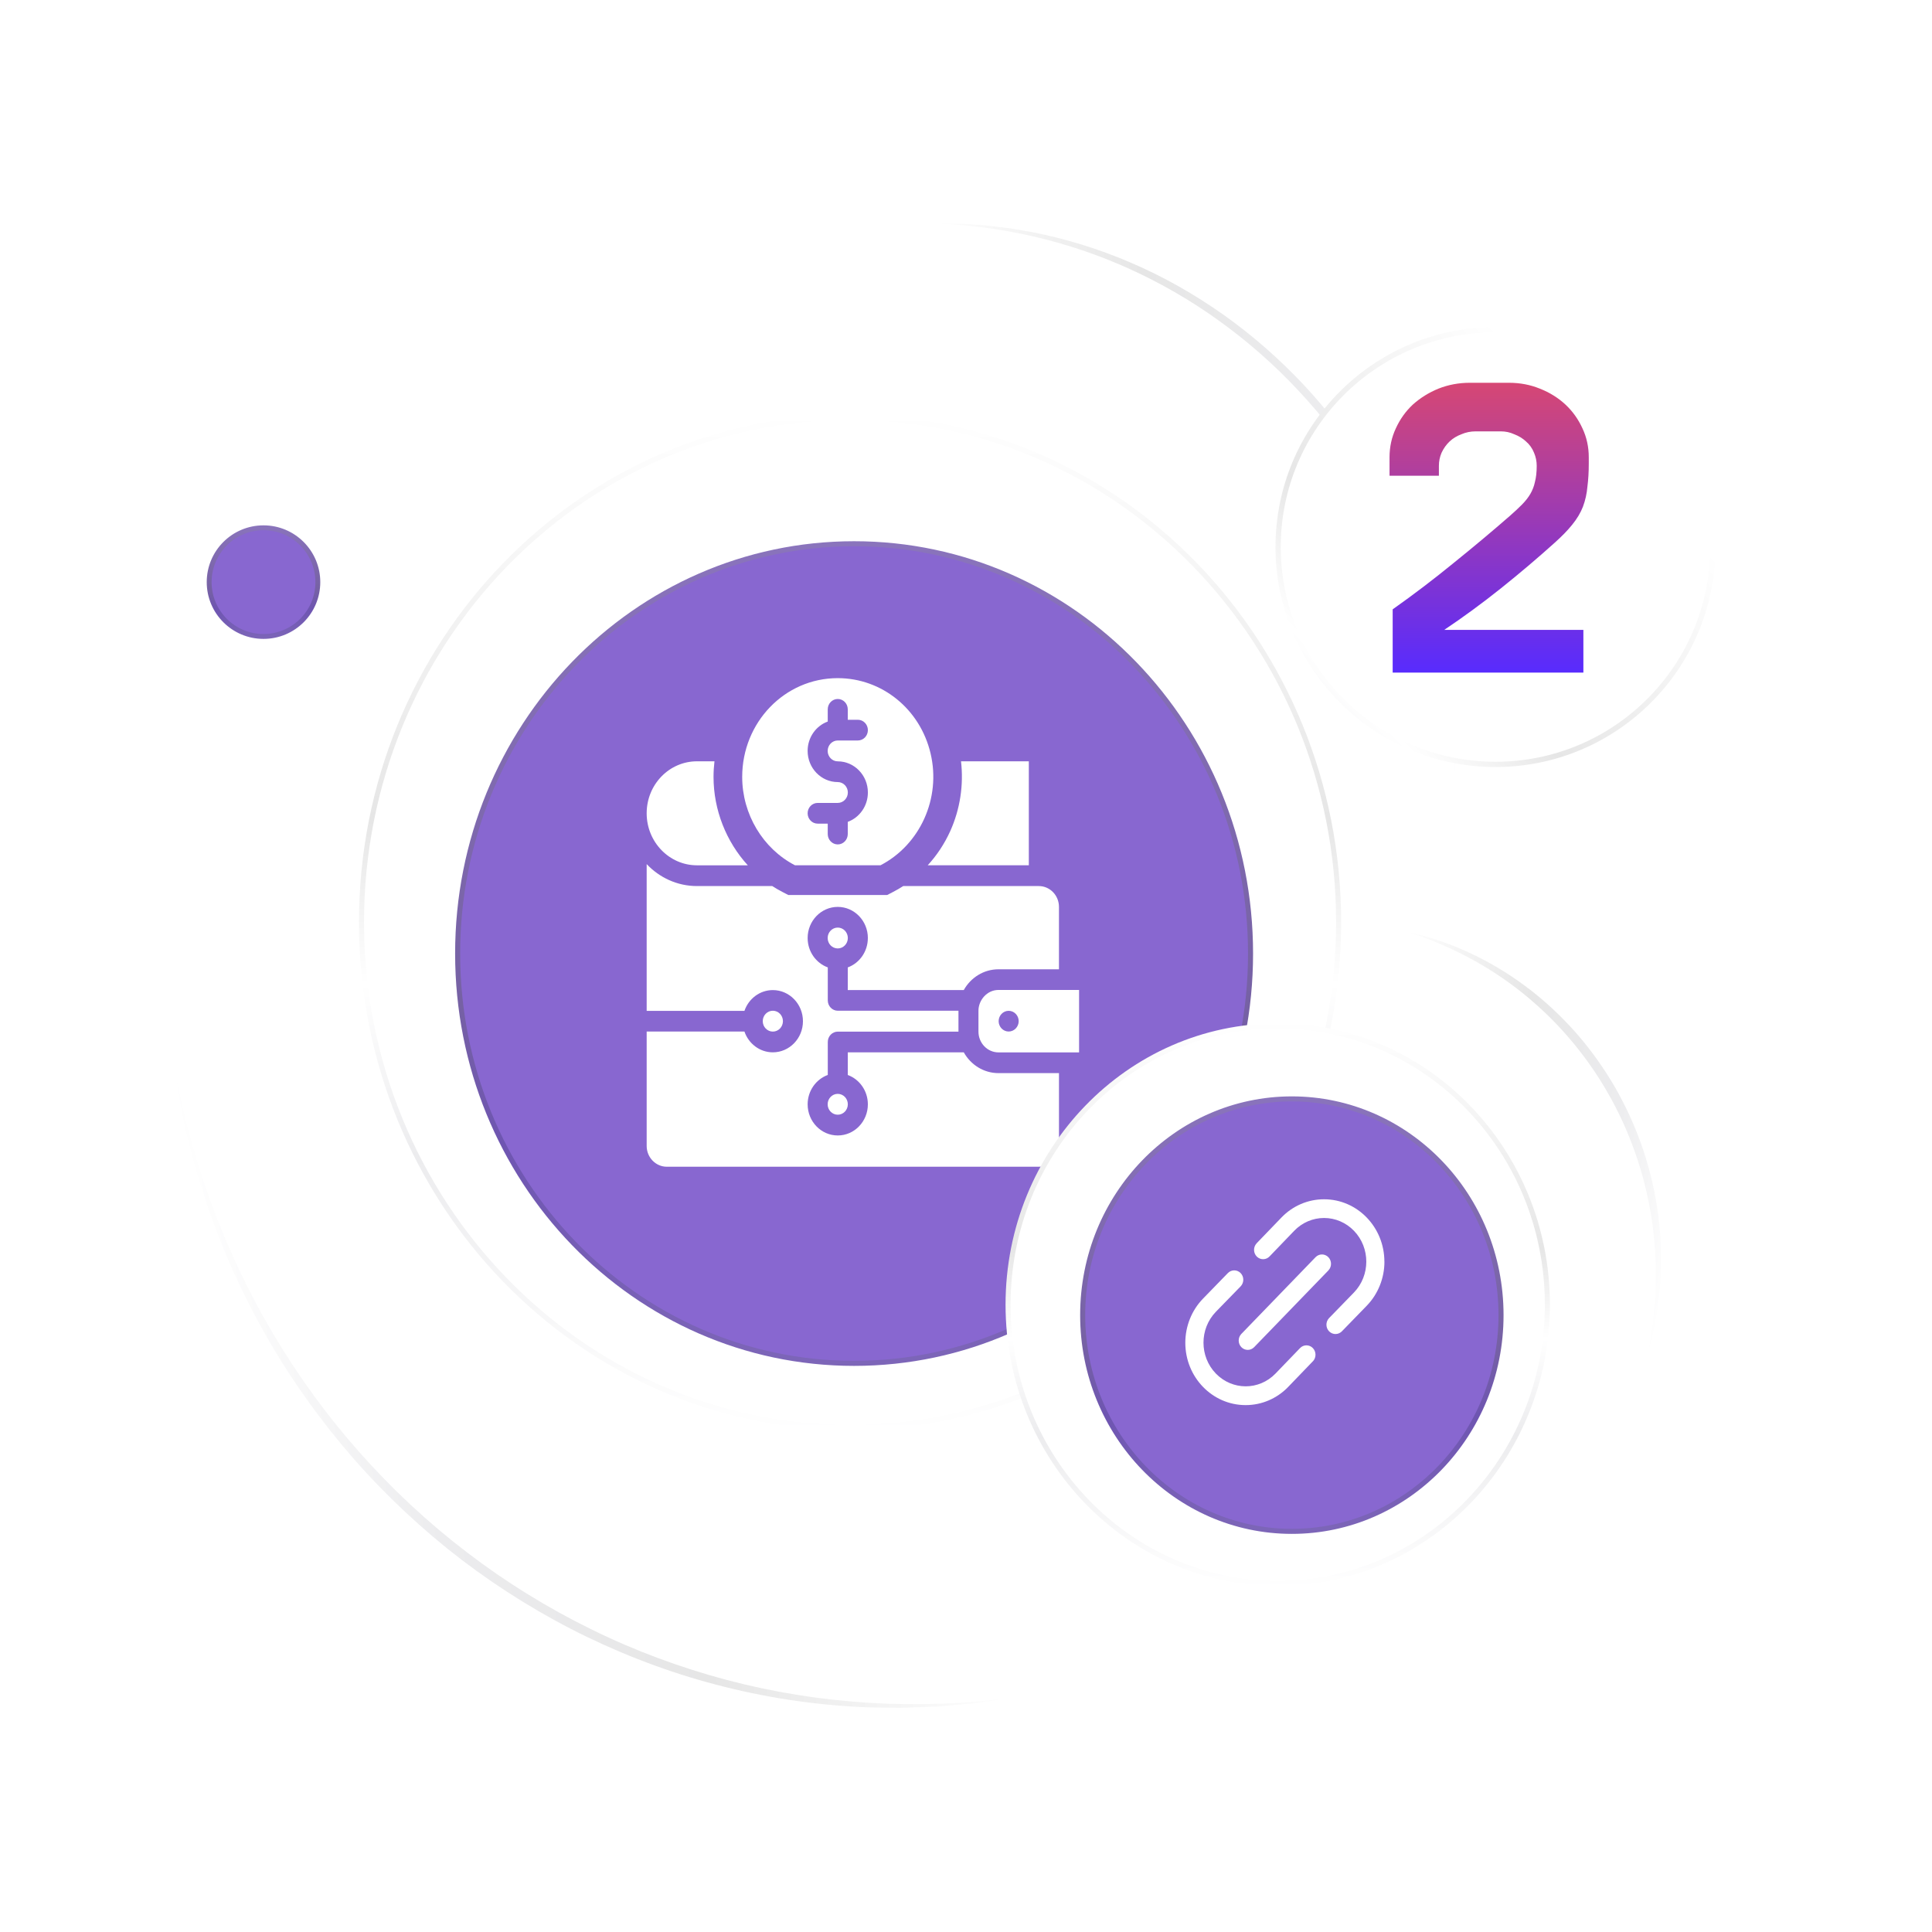<svg width="200" height="200" viewBox="0 0 200 200" fill="none" xmlns="http://www.w3.org/2000/svg">
<path d="M105.005 175.722L101.278 176.273C100.029 176.406 98.778 176.504 97.525 176.621C97.213 176.655 96.899 176.659 96.585 176.673L95.642 176.707L93.758 176.778C93.6 176.784 93.444 176.792 93.286 176.794L92.814 176.788L91.871 176.775L89.985 176.748C84.957 176.563 79.94 175.858 75.04 174.63C70.139 173.416 65.36 171.666 60.786 169.464C56.215 167.254 51.861 164.568 47.794 161.477C43.74 158.368 39.978 154.852 36.591 150.986C33.214 147.112 30.19 142.906 27.627 138.418C25.052 133.937 22.926 129.188 21.279 124.273L20.699 122.417L20.409 121.489L20.264 121.026C20.22 120.87 20.183 120.713 20.14 120.555L19.653 118.672L19.409 117.731C19.329 117.418 19.24 117.104 19.181 116.785C18.922 115.513 18.645 114.247 18.402 112.975L17.818 109.131C19.491 119.36 23.036 129.222 28.248 138.03C30.859 142.428 33.863 146.576 37.24 150.371C40.608 154.173 44.329 157.642 48.344 160.702C52.351 163.771 56.652 166.428 61.158 168.641C65.66 170.864 70.377 172.615 75.212 173.902C84.886 176.463 95.048 177.069 104.999 175.716L105.005 175.722Z" fill="url(#paint0_linear_527_9702)"/>
<path d="M145.516 96.414C149.962 97.371 154.231 99.334 157.943 102.113C159.807 103.492 161.519 105.093 163.075 106.837C164.625 108.59 165.997 110.509 167.182 112.544C168.352 114.588 169.333 116.75 170.09 118.992C170.835 121.236 171.385 123.553 171.673 125.905C172.275 130.603 171.918 135.418 170.619 139.918C171.539 135.324 171.677 130.597 170.956 126.015C170.588 123.726 170.036 121.47 169.261 119.299C168.497 117.124 167.536 115.022 166.383 113.038C165.244 111.047 163.909 109.176 162.42 107.446C160.939 105.709 159.283 104.134 157.51 102.714C153.952 99.882 149.863 97.761 145.514 96.416L145.516 96.414Z" fill="url(#paint1_linear_527_9702)"/>
<path d="M96.25 23.125L98.921 23.135C99.81 23.177 100.699 23.244 101.59 23.297C101.812 23.306 102.035 23.337 102.255 23.363L102.921 23.441L104.252 23.599C104.363 23.612 104.474 23.624 104.583 23.639L104.914 23.696L105.574 23.809L106.897 24.039C110.409 24.732 113.861 25.803 117.178 27.242C120.499 28.671 123.677 30.48 126.666 32.59C129.651 34.709 132.436 37.151 134.977 39.854C137.506 42.57 139.79 45.547 141.772 48.737C143.746 51.933 145.438 55.329 146.775 58.878C148.122 62.423 149.124 66.113 149.772 69.868L149.986 71.282L150.093 71.989L150.146 72.342C150.162 72.461 150.171 72.579 150.184 72.697L150.331 74.119L150.404 74.83C150.428 75.068 150.457 75.304 150.465 75.542C150.515 76.494 150.578 77.444 150.617 78.395L150.625 81.25C150.47 73.641 148.972 66.096 146.21 59.129C144.821 55.65 143.138 52.306 141.155 49.178C139.181 46.044 136.925 43.114 134.423 40.446C131.928 37.77 129.185 35.36 126.254 33.248C123.328 31.128 120.2 29.327 116.945 27.844C110.426 24.891 103.369 23.291 96.25 23.125Z" fill="url(#paint2_linear_527_9702)"/>
<g filter="url(#filter0_d_527_9702)">
<path d="M26.875 64.375C29.982 64.375 32.5 61.857 32.5 58.75C32.5 55.643 29.982 53.125 26.875 53.125C23.768 53.125 21.25 55.643 21.25 58.75C21.25 61.857 23.768 64.375 26.875 64.375Z" fill="#8867D0"/>
<path d="M26.875 64.375C29.982 64.375 32.5 61.857 32.5 58.75C32.5 55.643 29.982 53.125 26.875 53.125C23.768 53.125 21.25 55.643 21.25 58.75C21.25 61.857 23.768 64.375 26.875 64.375Z" stroke="url(#paint3_linear_527_9702)" stroke-width="0.504" stroke-miterlimit="10"/>
</g>
<path d="M87.997 147.769C115.929 147.769 138.573 124.362 138.573 95.488C138.573 66.614 115.929 43.207 87.997 43.207C60.065 43.207 37.422 66.614 37.422 95.488C37.422 124.362 60.065 147.769 87.997 147.769Z" stroke="url(#paint4_linear_527_9702)" stroke-width="0.522" stroke-miterlimit="10"/>
<g filter="url(#filter1_d_527_9702)">
<path d="M87.997 139.568C110.663 139.568 129.038 120.575 129.038 97.144C129.038 73.714 110.663 54.721 87.997 54.721C65.331 54.721 46.957 73.714 46.957 97.144C46.957 120.575 65.331 139.568 87.997 139.568Z" fill="#8867D0"/>
<path d="M87.997 139.568C110.663 139.568 129.038 120.575 129.038 97.144C129.038 73.714 110.663 54.721 87.997 54.721C65.331 54.721 46.957 73.714 46.957 97.144C46.957 120.575 65.331 139.568 87.997 139.568Z" stroke="url(#paint5_linear_527_9702)" stroke-width="0.522" stroke-miterlimit="10"/>
</g>
<path d="M81.049 105.71C81.049 105.115 80.581 104.631 80.005 104.631C79.428 104.631 78.96 105.115 78.96 105.71C78.96 106.306 79.428 106.79 80.005 106.79C80.581 106.79 81.049 106.306 81.049 105.71Z" fill="white"/>
<path d="M89.841 97.103C89.841 95.326 88.441 93.881 86.724 93.881C85.006 93.881 83.607 95.326 83.607 97.103C83.607 98.508 84.478 99.703 85.692 100.145V103.559C85.692 104.151 86.157 104.631 86.729 104.631H99.22V106.793H86.729C86.157 106.793 85.692 107.273 85.692 107.865V111.279C84.48 111.721 83.607 112.916 83.607 114.321C83.607 116.098 85.004 117.543 86.724 117.543C88.443 117.543 89.841 116.098 89.841 114.321C89.841 112.92 88.973 111.727 87.763 111.283V108.937H99.77C100.486 110.221 101.828 111.089 103.363 111.089H109.625V118.625C109.625 119.814 108.69 120.78 107.539 120.78H69.029C67.878 120.78 66.943 119.814 66.943 118.625V106.785H77.064C77.493 108.038 78.65 108.937 80.004 108.937C81.724 108.937 83.121 107.492 83.121 105.715C83.121 103.938 81.724 102.493 80.004 102.493C78.65 102.493 77.493 103.392 77.064 104.645H66.943V89.452C68.267 90.853 70.112 91.725 72.151 91.725H79.945C80.278 91.941 80.622 92.14 80.975 92.323L81.601 92.648H91.844L92.471 92.323C92.824 92.14 93.17 91.941 93.502 91.725H107.538C108.688 91.725 109.623 92.692 109.623 93.881V100.341H103.361C101.826 100.341 100.486 101.207 99.768 102.493H87.761V100.147C88.969 99.703 89.839 98.51 89.839 97.109L89.841 97.103Z" fill="white"/>
<path d="M77.413 89.577H72.151C69.287 89.577 66.956 87.175 66.943 84.218V84.168C66.956 81.2 69.285 78.81 72.151 78.81H73.962C73.899 79.34 73.865 79.882 73.865 80.427C73.865 83.857 75.185 87.137 77.413 89.577Z" fill="white"/>
<path d="M82.302 89.576H91.144C95.23 87.462 97.439 82.647 96.332 77.992C95.25 73.404 91.298 70.201 86.724 70.201C81.215 70.201 76.832 74.795 76.832 80.426C76.832 84.286 78.971 87.852 82.302 89.576ZM86.724 80.959C85.005 80.959 83.605 79.512 83.605 77.734C83.605 76.332 84.475 75.137 85.687 74.695V73.43C85.687 72.839 86.152 72.358 86.724 72.358C87.297 72.358 87.761 72.839 87.761 73.43V74.51H88.806C89.378 74.51 89.843 74.991 89.843 75.582C89.843 76.174 89.378 76.655 88.806 76.655H86.724C86.148 76.655 85.68 77.139 85.68 77.734C85.68 78.33 86.148 78.814 86.724 78.814C88.443 78.814 89.843 80.261 89.843 82.038C89.843 83.441 88.973 84.636 87.761 85.078V86.342C87.761 86.934 87.297 87.414 86.724 87.414C86.152 87.414 85.687 86.934 85.687 86.342V85.262H84.642C84.07 85.262 83.605 84.782 83.605 84.19C83.605 83.598 84.07 83.118 84.642 83.118H86.724C87.3 83.118 87.769 82.634 87.769 82.038C87.769 81.443 87.3 80.959 86.724 80.959Z" fill="white"/>
<path d="M106.503 78.808V89.575H96.036C96.988 88.538 97.78 87.339 98.371 86.032C99.389 83.771 99.77 81.256 99.484 78.808H106.501H106.503Z" fill="white"/>
<path d="M85.678 114.315C85.678 114.911 86.146 115.395 86.722 115.395C87.299 115.395 87.767 114.911 87.767 114.315C87.767 113.72 87.299 113.236 86.722 113.236C86.146 113.236 85.678 113.72 85.678 114.315Z" fill="white"/>
<path d="M103.363 102.479C102.145 102.479 101.29 103.57 101.29 104.621V106.8C101.29 107.963 102.206 108.943 103.363 108.943H111.706V102.479H103.363ZM104.416 106.783C103.838 106.783 103.379 106.293 103.379 105.711C103.379 105.129 103.84 104.639 104.416 104.639C104.989 104.639 105.454 105.121 105.454 105.711C105.454 106.301 104.985 106.783 104.416 106.783Z" fill="white"/>
<path d="M86.723 96.023C86.147 96.023 85.679 96.507 85.679 97.103C85.679 97.698 86.147 98.182 86.723 98.182C87.299 98.182 87.768 97.698 87.768 97.103C87.768 96.507 87.299 96.023 86.723 96.023Z" fill="white"/>
<g filter="url(#filter2_d_527_9702)">
<path d="M133.314 163.286C148.731 163.286 161.229 150.367 161.229 134.43C161.229 118.494 148.731 105.575 133.314 105.575C117.898 105.575 105.4 118.494 105.4 134.43C105.4 150.367 117.898 163.286 133.314 163.286Z" fill="white"/>
<path d="M133.314 163.286C148.731 163.286 161.229 150.367 161.229 134.43C161.229 118.494 148.731 105.575 133.314 105.575C117.898 105.575 105.4 118.494 105.4 134.43C105.4 150.367 117.898 163.286 133.314 163.286Z" stroke="url(#paint6_linear_527_9702)" stroke-width="0.522" stroke-miterlimit="10"/>
</g>
<g filter="url(#filter3_d_527_9702)">
<path d="M133.314 156.959C145.273 156.959 154.968 146.937 154.968 134.575C154.968 122.212 145.273 112.191 133.314 112.191C121.355 112.191 111.66 122.212 111.66 134.575C111.66 146.937 121.355 156.959 133.314 156.959Z" fill="#8867D0"/>
<path d="M133.314 156.959C145.273 156.959 154.968 146.937 154.968 134.575C154.968 122.212 145.273 112.191 133.314 112.191C121.355 112.191 111.66 122.212 111.66 134.575C111.66 146.937 121.355 156.959 133.314 156.959Z" stroke="url(#paint7_linear_527_9702)" stroke-width="0.522" stroke-miterlimit="10"/>
</g>
<g filter="url(#filter4_d_527_9702)">
<path d="M135.907 140.294L133.37 142.928C132.203 144.148 130.61 144.831 128.952 144.829H128.945C125.497 144.829 122.703 141.939 122.703 138.377C122.703 136.659 123.363 135.012 124.541 133.802L127.09 131.179C127.448 130.795 128.041 130.78 128.417 131.148C128.789 131.517 128.805 132.132 128.447 132.516C128.435 132.53 128.424 132.541 128.413 132.553L125.863 135.172C124.158 136.938 124.158 139.798 125.863 141.56C127.571 143.326 130.339 143.326 132.043 141.56L134.58 138.926C134.945 138.548 135.538 138.548 135.904 138.924C136.27 139.301 136.274 139.916 135.909 140.296L135.907 140.294Z" fill="white"/>
</g>
<g filter="url(#filter5_d_527_9702)">
<path d="M143.316 129.976C143.316 131.689 142.657 133.336 141.478 134.549L138.93 137.171C138.571 137.559 137.978 137.573 137.603 137.206C137.227 136.837 137.214 136.224 137.569 135.838C137.58 135.824 137.593 135.813 137.605 135.801L140.155 133.177C141.863 131.415 141.868 128.556 140.166 126.788C139.344 125.937 138.233 125.458 137.071 125.458H137.066C135.904 125.457 134.79 125.937 133.971 126.79L131.437 129.424C131.079 129.812 130.486 129.826 130.11 129.459C129.735 129.09 129.722 128.477 130.077 128.091C130.088 128.079 130.095 128.068 130.107 128.056L132.644 125.422C133.813 124.202 135.404 123.52 137.062 123.522H137.069C140.517 123.522 143.311 126.411 143.311 129.978L143.316 129.976Z" fill="white"/>
</g>
<g filter="url(#filter6_d_527_9702)">
<path d="M137.523 130.878L129.822 138.838C129.45 139.213 128.858 139.203 128.495 138.821C128.142 138.444 128.142 137.845 128.497 137.468L136.194 129.508C136.566 129.133 137.159 129.143 137.521 129.527C137.874 129.902 137.874 130.503 137.521 130.876L137.523 130.878Z" fill="white"/>
</g>
<g filter="url(#filter7_d_527_9702)">
<circle cx="154.375" cy="55" r="22.5" fill="white"/>
<circle cx="154.375" cy="55" r="22.5" stroke="url(#paint8_linear_527_9702)" stroke-width="0.543" stroke-miterlimit="10"/>
</g>
<path d="M144.169 63.079C146.337 61.547 148.427 59.957 150.44 58.31C152.484 56.663 154.435 55.03 156.293 53.411C156.789 52.978 157.207 52.587 157.547 52.241C157.919 51.865 158.213 51.489 158.43 51.113C158.647 50.738 158.802 50.333 158.894 49.9C159.018 49.437 159.08 48.874 159.08 48.209C159.08 47.746 158.987 47.298 158.802 46.865C158.616 46.403 158.337 46.012 157.965 45.694C157.625 45.376 157.222 45.131 156.758 44.957C156.324 44.755 155.86 44.654 155.364 44.654H152.763C152.236 44.654 151.741 44.755 151.276 44.957C150.812 45.131 150.409 45.376 150.068 45.694C149.728 46.012 149.449 46.403 149.232 46.865C149.046 47.298 148.954 47.746 148.954 48.209V49.249H143.844V47.342C143.844 46.272 144.061 45.275 144.494 44.35C144.928 43.397 145.516 42.573 146.259 41.879C147.034 41.186 147.916 40.637 148.907 40.232C149.929 39.827 151.013 39.625 152.159 39.625H156.2C157.346 39.625 158.414 39.827 159.405 40.232C160.427 40.637 161.31 41.186 162.053 41.879C162.796 42.573 163.385 43.397 163.818 44.35C164.252 45.275 164.469 46.272 164.469 47.342V47.992C164.469 48.859 164.422 49.654 164.329 50.376C164.267 51.099 164.113 51.793 163.865 52.457C163.617 53.093 163.245 53.715 162.75 54.322C162.285 54.9 161.682 55.521 160.938 56.186C159.173 57.775 157.315 59.35 155.364 60.911C153.444 62.443 151.493 63.874 149.511 65.203H163.911V69.625H144.169V63.079Z" fill="url(#paint9_linear_527_9702)"/>
<defs>
<filter id="filter0_d_527_9702" x="17.774" y="50.758" width="19.007" height="19.007" filterUnits="userSpaceOnUse" color-interpolation-filters="sRGB">
<feFlood flood-opacity="0" result="BackgroundImageFix"/>
<feColorMatrix in="SourceAlpha" type="matrix" values="0 0 0 0 0 0 0 0 0 0 0 0 0 0 0 0 0 0 127 0" result="hardAlpha"/>
<feOffset dx="0.403" dy="1.511"/>
<feGaussianBlur stdDeviation="1.813"/>
<feColorMatrix type="matrix" values="0 0 0 0 0.729 0 0 0 0 0.624 0 0 0 0 0.886 0 0 0 0.64 0"/>
<feBlend mode="normal" in2="BackgroundImageFix" result="effect1_dropShadow_527_9702"/>
<feBlend mode="normal" in="SourceGraphic" in2="effect1_dropShadow_527_9702" result="shape"/>
</filter>
<filter id="filter1_d_527_9702" x="43.353" y="52.265" width="90.125" height="92.893" filterUnits="userSpaceOnUse" color-interpolation-filters="sRGB">
<feFlood flood-opacity="0" result="BackgroundImageFix"/>
<feColorMatrix in="SourceAlpha" type="matrix" values="0 0 0 0 0 0 0 0 0 0 0 0 0 0 0 0 0 0 127 0" result="hardAlpha"/>
<feOffset dx="0.418" dy="1.567"/>
<feGaussianBlur stdDeviation="1.881"/>
<feColorMatrix type="matrix" values="0 0 0 0 0.729 0 0 0 0 0.624 0 0 0 0 0.886 0 0 0 0.64 0"/>
<feBlend mode="normal" in2="BackgroundImageFix" result="effect1_dropShadow_527_9702"/>
<feBlend mode="normal" in="SourceGraphic" in2="effect1_dropShadow_527_9702" result="shape"/>
</filter>
<filter id="filter2_d_527_9702" x="98.453" y="100.299" width="67.633" height="69.516" filterUnits="userSpaceOnUse" color-interpolation-filters="sRGB">
<feFlood flood-opacity="0" result="BackgroundImageFix"/>
<feColorMatrix in="SourceAlpha" type="matrix" values="0 0 0 0 0 0 0 0 0 0 0 0 0 0 0 0 0 0 127 0" result="hardAlpha"/>
<feOffset dx="-1.045" dy="0.627"/>
<feGaussianBlur stdDeviation="2.821"/>
<feColorMatrix type="matrix" values="0 0 0 0 0.729 0 0 0 0 0.624 0 0 0 0 0.886 0 0 0 0.75 0"/>
<feBlend mode="normal" in2="BackgroundImageFix" result="effect1_dropShadow_527_9702"/>
<feBlend mode="normal" in="SourceGraphic" in2="effect1_dropShadow_527_9702" result="shape"/>
</filter>
<filter id="filter3_d_527_9702" x="108.056" y="109.735" width="51.352" height="52.813" filterUnits="userSpaceOnUse" color-interpolation-filters="sRGB">
<feFlood flood-opacity="0" result="BackgroundImageFix"/>
<feColorMatrix in="SourceAlpha" type="matrix" values="0 0 0 0 0 0 0 0 0 0 0 0 0 0 0 0 0 0 127 0" result="hardAlpha"/>
<feOffset dx="0.418" dy="1.567"/>
<feGaussianBlur stdDeviation="1.881"/>
<feColorMatrix type="matrix" values="0 0 0 0 0.729 0 0 0 0 0.624 0 0 0 0 0.886 0 0 0 0.64 0"/>
<feBlend mode="normal" in2="BackgroundImageFix" result="effect1_dropShadow_527_9702"/>
<feBlend mode="normal" in="SourceGraphic" in2="effect1_dropShadow_527_9702" result="shape"/>
</filter>
<filter id="filter4_d_527_9702" x="121.031" y="129.836" width="16.821" height="17.291" filterUnits="userSpaceOnUse" color-interpolation-filters="sRGB">
<feFlood flood-opacity="0" result="BackgroundImageFix"/>
<feColorMatrix in="SourceAlpha" type="matrix" values="0 0 0 0 0 0 0 0 0 0 0 0 0 0 0 0 0 0 127 0" result="hardAlpha"/>
<feOffset dy="0.627"/>
<feGaussianBlur stdDeviation="0.836"/>
<feColorMatrix type="matrix" values="0 0 0 0 0.729 0 0 0 0 0.624 0 0 0 0 0.886 0 0 0 0.75 0"/>
<feBlend mode="normal" in2="BackgroundImageFix" result="effect1_dropShadow_527_9702"/>
<feBlend mode="normal" in="SourceGraphic" in2="effect1_dropShadow_527_9702" result="shape"/>
</filter>
<filter id="filter5_d_527_9702" x="128.148" y="122.477" width="16.84" height="17.294" filterUnits="userSpaceOnUse" color-interpolation-filters="sRGB">
<feFlood flood-opacity="0" result="BackgroundImageFix"/>
<feColorMatrix in="SourceAlpha" type="matrix" values="0 0 0 0 0 0 0 0 0 0 0 0 0 0 0 0 0 0 127 0" result="hardAlpha"/>
<feOffset dy="0.627"/>
<feGaussianBlur stdDeviation="0.836"/>
<feColorMatrix type="matrix" values="0 0 0 0 0.729 0 0 0 0 0.624 0 0 0 0 0.886 0 0 0 0.75 0"/>
<feBlend mode="normal" in2="BackgroundImageFix" result="effect1_dropShadow_527_9702"/>
<feBlend mode="normal" in="SourceGraphic" in2="effect1_dropShadow_527_9702" result="shape"/>
</filter>
<filter id="filter6_d_527_9702" x="126.559" y="128.188" width="12.899" height="13.224" filterUnits="userSpaceOnUse" color-interpolation-filters="sRGB">
<feFlood flood-opacity="0" result="BackgroundImageFix"/>
<feColorMatrix in="SourceAlpha" type="matrix" values="0 0 0 0 0 0 0 0 0 0 0 0 0 0 0 0 0 0 127 0" result="hardAlpha"/>
<feOffset dy="0.627"/>
<feGaussianBlur stdDeviation="0.836"/>
<feColorMatrix type="matrix" values="0 0 0 0 0.729 0 0 0 0 0.624 0 0 0 0 0.886 0 0 0 0.75 0"/>
<feBlend mode="normal" in2="BackgroundImageFix" result="effect1_dropShadow_527_9702"/>
<feBlend mode="normal" in="SourceGraphic" in2="effect1_dropShadow_527_9702" result="shape"/>
</filter>
<filter id="filter7_d_527_9702" x="128.126" y="29.946" width="53.367" height="53.367" filterUnits="userSpaceOnUse" color-interpolation-filters="sRGB">
<feFlood flood-opacity="0" result="BackgroundImageFix"/>
<feColorMatrix in="SourceAlpha" type="matrix" values="0 0 0 0 0 0 0 0 0 0 0 0 0 0 0 0 0 0 127 0" result="hardAlpha"/>
<feOffset dx="0.435" dy="1.63"/>
<feGaussianBlur stdDeviation="1.956"/>
<feColorMatrix type="matrix" values="0 0 0 0 0.729 0 0 0 0 0.624 0 0 0 0 0.886 0 0 0 0.64 0"/>
<feBlend mode="normal" in2="BackgroundImageFix" result="effect1_dropShadow_527_9702"/>
<feBlend mode="normal" in="SourceGraphic" in2="effect1_dropShadow_527_9702" result="shape"/>
</filter>
<linearGradient id="paint0_linear_527_9702" x1="23.056" y1="148.384" x2="99.421" y2="137.291" gradientUnits="userSpaceOnUse">
<stop stop-color="white"/>
<stop offset="0.27" stop-color="#ECECEE"/>
<stop offset="0.6" stop-color="#E6E6E6"/>
<stop offset="1" stop-color="white"/>
</linearGradient>
<linearGradient id="paint1_linear_527_9702" x1="175.32" y1="122.656" x2="141.142" y2="114.3" gradientUnits="userSpaceOnUse">
<stop stop-color="white"/>
<stop offset="0.27" stop-color="#ECECEE"/>
<stop offset="0.6" stop-color="#E6E6E6"/>
<stop offset="1" stop-color="white"/>
</linearGradient>
<linearGradient id="paint2_linear_527_9702" x1="151.016" y1="52.188" x2="96.25" y2="52.188" gradientUnits="userSpaceOnUse">
<stop stop-color="white"/>
<stop offset="0.27" stop-color="#ECECEE"/>
<stop offset="0.6" stop-color="#E6E6E6"/>
<stop offset="1" stop-color="white"/>
</linearGradient>
<linearGradient id="paint3_linear_527_9702" x1="26.875" y1="64.815" x2="26.875" y2="52.685" gradientUnits="userSpaceOnUse">
<stop stop-color="#7D66B8"/>
<stop offset="0.27" stop-color="#6E55B1"/>
<stop offset="0.44" stop-color="#7661A4"/>
<stop offset="1" stop-color="#8A74BC"/>
</linearGradient>
<linearGradient id="paint4_linear_527_9702" x1="87.997" y1="148.249" x2="87.997" y2="42.727" gradientUnits="userSpaceOnUse">
<stop stop-color="white"/>
<stop offset="0.27" stop-color="#ECECEE"/>
<stop offset="0.44" stop-color="white"/>
<stop offset="0.6" stop-color="#E6E6E6"/>
<stop offset="1" stop-color="white"/>
</linearGradient>
<linearGradient id="paint5_linear_527_9702" x1="87.997" y1="140.049" x2="87.997" y2="54.238" gradientUnits="userSpaceOnUse">
<stop stop-color="#7D66B8"/>
<stop offset="0.27" stop-color="#6E55B1"/>
<stop offset="0.44" stop-color="#7661A4"/>
<stop offset="1" stop-color="#8A74BC"/>
</linearGradient>
<linearGradient id="paint6_linear_527_9702" x1="133.314" y1="163.766" x2="133.314" y2="105.093" gradientUnits="userSpaceOnUse">
<stop stop-color="white"/>
<stop offset="0.27" stop-color="#ECECEE"/>
<stop offset="0.44" stop-color="white"/>
<stop offset="0.6" stop-color="#E6E6E6"/>
<stop offset="1" stop-color="white"/>
</linearGradient>
<linearGradient id="paint7_linear_527_9702" x1="133.314" y1="157.439" x2="133.314" y2="111.71" gradientUnits="userSpaceOnUse">
<stop stop-color="#7D66B8"/>
<stop offset="0.27" stop-color="#6E55B1"/>
<stop offset="0.44" stop-color="#7661A4"/>
<stop offset="1" stop-color="#8A74BC"/>
</linearGradient>
<linearGradient id="paint8_linear_527_9702" x1="107.109" y1="77.767" x2="154.375" y2="32.233" gradientUnits="userSpaceOnUse">
<stop stop-color="white"/>
<stop offset="0.27" stop-color="#ECECEE"/>
<stop offset="0.44" stop-color="white"/>
<stop offset="0.6" stop-color="#E6E6E6"/>
<stop offset="1" stop-color="white"/>
</linearGradient>
<linearGradient id="paint9_linear_527_9702" x1="143.844" y1="69.89" x2="143.844" y2="39.678" gradientUnits="userSpaceOnUse">
<stop stop-color="#572BFF"/>
<stop offset="1" stop-color="#D64774"/>
</linearGradient>
</defs>
</svg>
